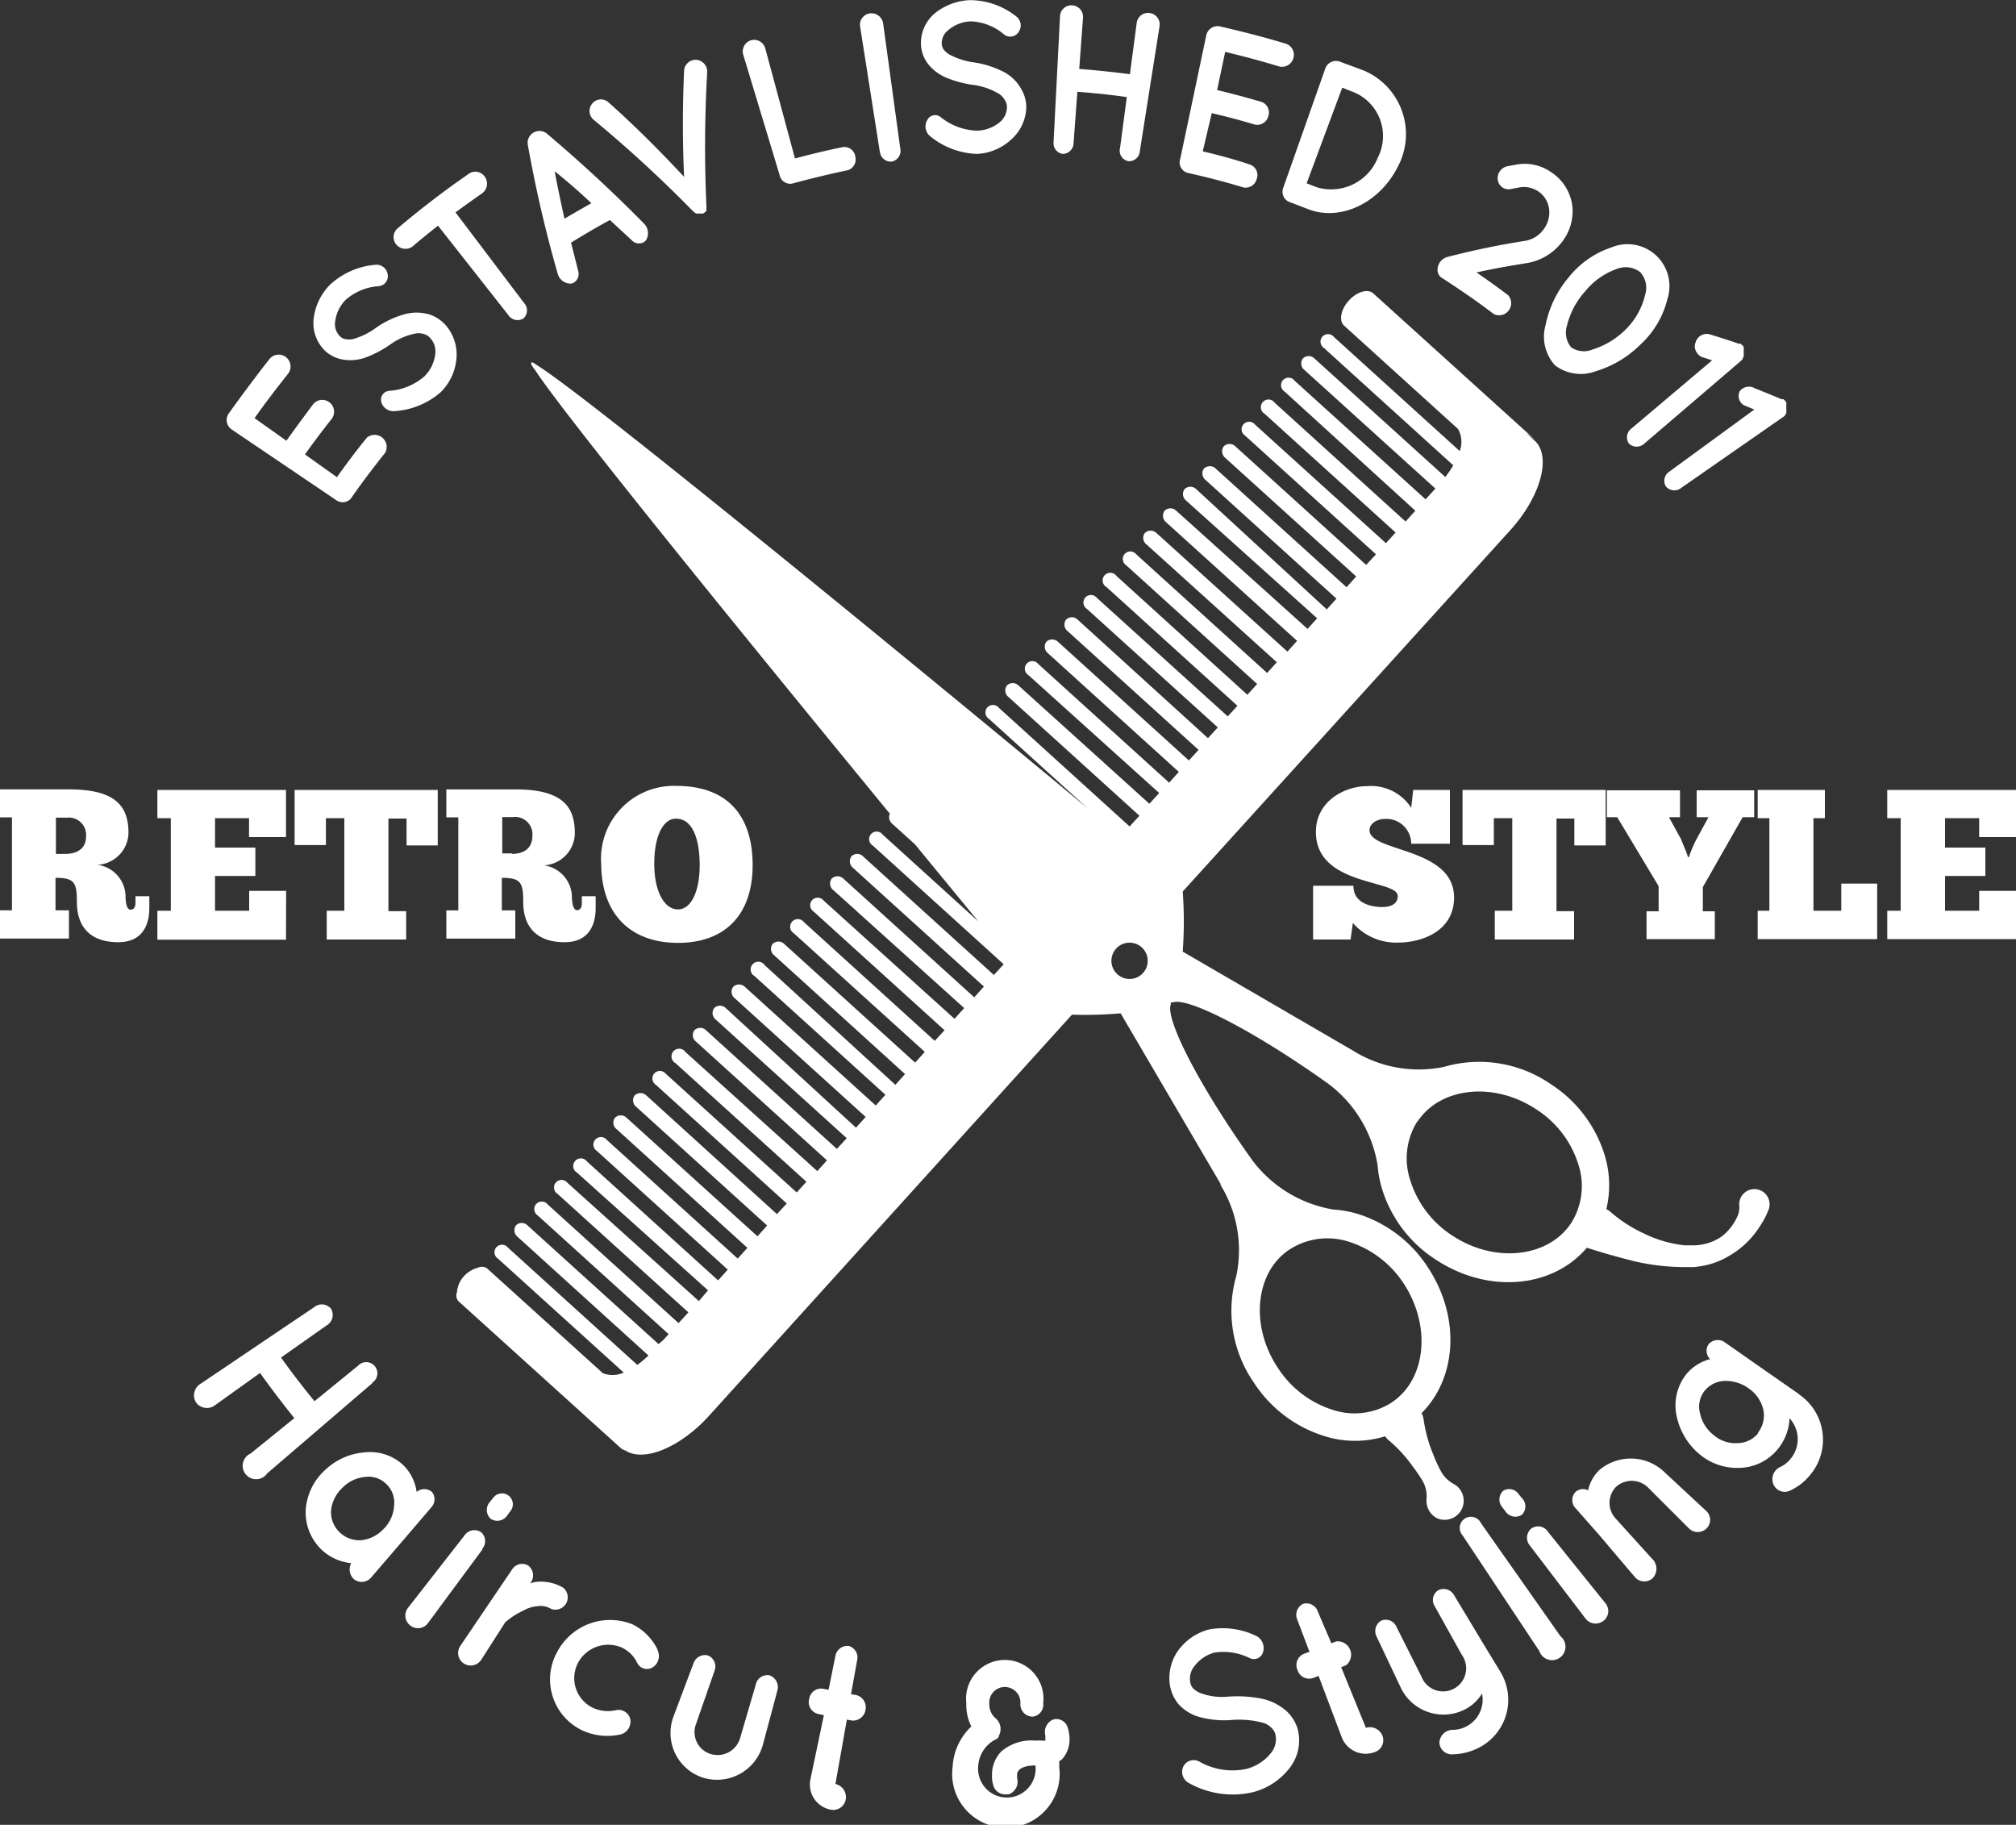 <svg viewBox="0 0 150 135.77" xmlns="http://www.w3.org/2000/svg"><rect x="0" y="0" width="150" height="135.77" fill="#333333" stroke="none"/><path d="m41.5 20.38a1 1 0 0 0 1 .72.72.72 0 0 0 .24-.1.76.76 0 0 0 .28-.84l-.53-2.11c.95-.58 1.91-1.15 2.89-1.68l1.62 1.5a.74.74 0 0 0 .86.17.54.54 0 0 0 .2-.16 1 1 0 0 0 -.12-1.22q-3.44-3.5-7.25-6.72a.88.88 0 0 0 -1.42.83q.88 4.91 2.23 9.61zm2.5-5.26c-.66.37-1.32.75-2 1.15-.26-1.17-.51-2.34-.73-3.53.97.78 1.88 1.57 2.73 2.38zm86.49 13.74c.69.27 1.38.55 2.06.84h.06s.06 0 .09 0l.07.07a.07.07 0 0 1 0 0 .14.14 0 0 1 .07.08l.07.09s0 0 0 .06a.16.16 0 0 1 0 .09s0 0 0 .06a.31.31 0 0 0 0 .11v.16a.19.19 0 0 1 0 .08.31.31 0 0 1 0 .08v.08s0 0 0 0a.16.16 0 0 1 0 .07s0 0-.05.07a.23.23 0 0 0 0 .05s-.07.05-.08.1l-7.69 5.35a.82.82 0 0 1 -1.14-.11.81.81 0 0 1 .27-1.11l6.31-4.61-.65-.27a.7.7 0 0 1 -.36-.26.82.82 0 0 1 -.08-.83.87.87 0 0 1 1.08-.25zm-3.79 37.14v1.8h.89v2.07h-5.08v-2.07h.9v-1.87l-3.08-5.13h-.77v-2h5.44v2h-.82l.92 1.68c.1.31.43 1 .49 1.29h.07a9.38 9.38 0 0 1 .58-1.36l.88-1.61h-.88v-2h4.28v2h-.86zm-102.45-39.84a2.87 2.87 0 0 1 -.91-2.47 4.29 4.29 0 0 1 1.25-2.54 5.68 5.68 0 0 1 3.33-1.45.84.84 0 0 1 .92.68.75.75 0 0 1 -.63.91 4.13 4.13 0 0 0 -2.47 1 2.76 2.76 0 0 0 -.8 1.62 1.25 1.25 0 0 0 .34 1.09.76.76 0 0 0 .4.23 1.63 1.63 0 0 0 .58 0 5.39 5.39 0 0 0 1.74-.86 6.9 6.9 0 0 1 2-.96 3.36 3.36 0 0 1 2 0 2.85 2.85 0 0 1 1.15.77 3.34 3.34 0 0 1 .8 2.61 4 4 0 0 1 -1.14 2.37 5.76 5.76 0 0 1 -3.5 1.43.93.93 0 0 1 -.94-.68.66.66 0 0 1 .59-.83 4.5 4.5 0 0 0 2.62-1.08 2.79 2.79 0 0 0 .8-1.62 1.47 1.47 0 0 0 -.38-1.24.92.92 0 0 0 -.44-.28 1.26 1.26 0 0 0 -.63-.05 4.85 4.85 0 0 0 -1.92.84 8.29 8.29 0 0 1 -1.73.92 3.35 3.35 0 0 1 -1.83.17 2.62 2.62 0 0 1 -1.2-.58zm-7 5.8a.85.85 0 0 1 -.23-1.2c1-1.39 2-2.74 3.05-4.07a.88.88 0 0 1 1.22-.11.89.89 0 0 1 .15 1.22c-.86 1.08-1.7 2.18-2.5 3.31l2.37 1.68c.66-.93 1.34-1.84 2-2.73a.88.88 0 0 1 1.38 1.09c-.69.87-1.36 1.76-2 2.66l2.38 1.69c.71-1 1.46-2 2.23-2.94a.9.9 0 0 1 1.37 1.11c-.89 1.12-1.76 2.26-2.57 3.43a.82.82 0 0 1 -1.1.1zm13 30.94v-2h-1.35v6.89h1.32v2.11h-5.91v-2.14h1.31v-6.89h-1.37v2h-2.33v-4.1h10.65v4.13zm96.05-36.6a.82.82 0 0 1 -.14-.83.86.86 0 0 1 1.07-.59c.71.22 1.42.44 2.13.69h.06s.06 0 .09 0l.07.07a.09.09 0 0 1 0 0 .24.24 0 0 1 .09.08l.07.08s0 .05 0 .06a.23.23 0 0 1 0 .09s0 0 0 .06 0 .08 0 .1a.21.21 0 0 0 0 .08v.08a.27.27 0 0 1 0 .09s0 0 0 .08v.08s0 0 0 0 0 .05-.05.07 0 .05 0 .08l-.05.06a.15.15 0 0 0 -.07.09l-7.22 6.18a.83.83 0 0 1 -1.15 0 .81.81 0 0 1 .19-1.12l6-5.07-.67-.22a.73.73 0 0 1 -.42-.29zm-83.53 35.7c0-1.81-.72-3.27-4.4-3.27h-5.16v2.08h.89v6.92h-.89v2.1h5.13v-2.1h-1v-2.42c1.41 0 1.59.35 1.59 1.79 0 1.86 1 3 3.08 3 1.76 0 2.31-1.23 2.31-2.54v-.88h-1.03v.53c0 .32-.13.51-.36.51s-.38-.4-.38-1.08a2.41 2.41 0 0 0 -2.08-2.26 2.42 2.42 0 0 0 2.3-2.38zm-4.68 1.49h-.72v-2.7h.79a1.29 1.29 0 0 1 1.45 1.42c0 .88-.61 1.32-1.52 1.32zm-8.6-45.29a.86.86 0 0 1 .08-1.2q2.55-2.16 5.31-4.07a.85.85 0 0 1 1.2.23.89.89 0 0 1 -.19 1.21c-.67.47-1.33.94-2 1.43l5.11 6.75a.81.81 0 0 1 -.05 1.14.82.82 0 0 1 -1.12-.24l-5.24-6.66c-.63.5-1.26 1-1.87 1.53a.89.89 0 0 1 -1.23-.12zm87.65 44.7v-2h-1.33v6.89h1.31v2.11h-5.9v-2.14h1.3v-6.89h-1.37v2h-2.33v-4.1h10.65v4.13zm-38.75-52.32.48-9.36a.84.84 0 0 1 .9-.82.85.85 0 0 1 .81.93l-.28 3.8c1.26.09 2.51.23 3.77.39l.5-3.77a.86.86 0 1 1 1.7.24l-1.46 9.25a.8.8 0 0 1 -.87.75.8.8 0 0 1 -.6-1l.5-3.77c-1.22-.17-2.45-.3-3.68-.39l-.28 3.8a.82.82 0 0 1 -.8.82.8.8 0 0 1 -.69-.87zm-34.22-1.67a.85.85 0 0 1 -.09-1.22.83.83 0 0 1 1.2-.07c2 1.78 3.84 3.63 5.62 5.54q-.18-3.91 0-7.89a.86.86 0 0 1 .9-.82.88.88 0 0 1 .82.91 96.84 96.84 0 0 0 -.06 9.93.65.65 0 0 1 0 .14s0 .08 0 .12a.07.07 0 0 1 0 0v.1s0 .09-.07.11 0 0-.08.07l-.11.06a.33.33 0 0 1 -.13 0 .23.23 0 0 0 -.12 0s0 0 0 0h-.14a.29.29 0 0 0 -.11 0s0 0 0 0l-.1-.06a.33.33 0 0 0 -.11-.09 96.66 96.66 0 0 0 -7.42-6.83zm51.7 6.09 1.46.56c2.33.92 5.27-.39 6.66-3.13a5.14 5.14 0 0 0 -2.56-7.2l-1.73-.64a.84.84 0 0 0 -1.1.53l-3.13 8.88a.82.82 0 0 0 .4 1zm4-8.48.88.35a3.53 3.53 0 0 1 1.76 4.87 3.73 3.73 0 0 1 -4.51 2.2l-.78-.3zm7.39 14.14a.69.69 0 0 1 -.3-.53 1 1 0 0 1 .69-1 59.34 59.34 0 0 1 5.82-1.21 2.12 2.12 0 0 0 1.39-.87 2.08 2.08 0 0 0 .41-1.41 1.85 1.85 0 0 0 -.8-1.39 1.93 1.93 0 0 0 -1.4-.31l-.63.12a.81.81 0 0 1 -1-.69.91.91 0 0 1 .71-1l.65-.12a3.45 3.45 0 0 1 2.63.57 3.53 3.53 0 0 1 1.57 2.61 3.74 3.74 0 0 1 -.8 2.6 4.14 4.14 0 0 1 -2.63 1.55c-1.26.2-2.5.42-3.71.69.79.54 1.58 1.11 2.35 1.69a.9.9 0 0 1 -1.06 1.41c-1.24-.95-2.53-1.83-3.84-2.68zm-19.44-8.86 1.93-9.16a.86.86 0 0 1 1-.68c1.65.38 3.3.8 4.92 1.29a.87.87 0 0 1 .56 1.09.88.88 0 0 1 -1.07.6c-1.32-.4-2.66-.76-4-1.08l-.6 2.84c1.1.26 2.2.56 3.3.88a.84.84 0 0 1 .51 1.06.85.85 0 0 1 -1 .63c-1.06-.32-2.13-.6-3.21-.85l-.67 2.84c1.19.28 2.38.6 3.56 1a.83.83 0 0 1 .45 1.07.84.84 0 0 1 -1 .61q-2.06-.62-4.14-1.08s0 0 0 0a.81.81 0 0 1 -.54-1.06zm-18.82-7.11a2.61 2.61 0 0 1 -.47-1.26 2.9 2.9 0 0 1 1-2.42 4.43 4.43 0 0 1 2.66-1 5.58 5.58 0 0 1 3.42 1.21.84.84 0 0 1 .2 1.13.74.74 0 0 1 -1.07.24 4.08 4.08 0 0 0 -2.49-1 2.72 2.72 0 0 0 -1.68.64 1.22 1.22 0 0 0 -.5 1 .82.82 0 0 0 .13.44 1.67 1.67 0 0 0 .43.38 5.38 5.38 0 0 0 1.89.6 7.1 7.1 0 0 1 2 .62 3.18 3.18 0 0 1 1.48 1.38 2.7 2.7 0 0 1 .36 1.35 3.33 3.33 0 0 1 -1.2 2.45 4 4 0 0 1 -2.44 1 5.76 5.76 0 0 1 -3.54-1.34.93.93 0 0 1 -.18-1.19.65.65 0 0 1 1-.2 4.49 4.49 0 0 0 2.7 1 2.75 2.75 0 0 0 1.69-.63 1.46 1.46 0 0 0 .53-1.09.94.94 0 0 0 -.13-.51 1.4 1.4 0 0 0 -.43-.49 5 5 0 0 0 -2-.69 8 8 0 0 1 -1.9-.51 3.38 3.38 0 0 1 -1.46-1.11zm-3.54 6.59-1.46-9.28a.85.85 0 0 1 .71-1 .88.88 0 0 1 1 .74l1.27 9.28a.82.82 0 0 1 -.61 1 .81.81 0 0 1 -.9-.74zm-10.18-7.28a.87.87 0 0 1 .59-1 .86.86 0 0 1 1.07.6l2.21 8.19c1.19-.32 2.39-.61 3.59-.85a.82.82 0 0 1 .9.72.84.84 0 0 1 -.54 1c-1.4.29-2.79.63-4.16 1a.81.81 0 0 1 -.94-.66zm59.72 20.18a3.17 3.17 0 0 0 .7 3 3.17 3.17 0 0 0 3 .45 7.94 7.94 0 0 0 3.36-2 6.78 6.78 0 0 0 2-3.37 3.12 3.12 0 0 0 -4.17-3.85 6.82 6.82 0 0 0 -3.21 2.27 7.86 7.86 0 0 0 -1.68 3.5zm2.93-2.49a5.34 5.34 0 0 1 2.39-1.69 1.76 1.76 0 0 1 1.72.25 1.72 1.72 0 0 1 .37 1.67 5.35 5.35 0 0 1 -1.41 2.55 6 6 0 0 1 -2.5 1.53 1.67 1.67 0 0 1 -1.6-.16 1.72 1.72 0 0 1 -.31-1.61 5.88 5.88 0 0 1 1.34-2.54zm-53.53 105.51a.94.94 0 0 1 -1 .81l-.39-.07-.85 4.79a1 1 0 0 1 .77 1.13.94.94 0 0 1 -1.11.78 1.9 1.9 0 0 1 -1.52-2.26l1-4.77-.45-.1a.9.9 0 0 1 -.64-1.12.89.89 0 0 1 1-.75l.44.08.5-2.48a.91.91 0 0 1 1-.78.89.89 0 0 1 .62 1.09l-.45 2.5.38.06a.94.94 0 0 1 .7 1.09zm32.12 1.33a3.32 3.32 0 0 1 -.56 3 5 5 0 0 1 -2.83 1.83 6.67 6.67 0 0 1 -4.7-.72.94.94 0 0 1 -.38-1.22.86.86 0 0 1 1.18-.36 5 5 0 0 0 3.45.56 3.41 3.41 0 0 0 1.88-1.19 1.6 1.6 0 0 0 .33-1.41 1 1 0 0 0 -.31-.49 1.45 1.45 0 0 0 -.62-.36 7 7 0 0 0 -2.37-.2 7 7 0 0 1 -2.17-.18 3.3 3.3 0 0 1 -1.73-1 3 3 0 0 1 -.63-1.33 3.53 3.53 0 0 1 .66-2.74 4.11 4.11 0 0 1 2.25-1.49 5.7 5.7 0 0 1 3.45.46 1 1 0 0 1 .58 1.12.71.71 0 0 1 -1 .56 4.41 4.41 0 0 0 -2.63-.42 2.78 2.78 0 0 0 -1.49 1 1.47 1.47 0 0 0 -.32 1.21.86.86 0 0 0 .21.45 1.66 1.66 0 0 0 .51.34 4.54 4.54 0 0 0 2.08.28 9.55 9.55 0 0 1 2.3.11 4.11 4.11 0 0 1 2 .91 3 3 0 0 1 .86 1.28zm6.32.56a.93.93 0 0 1 -.51 1.25 1.91 1.91 0 0 1 -2.5-1.09l-1.72-4.56-.43.16a.9.9 0 0 1 -1.14-.61.89.89 0 0 1 .47-1.19l.42-.16-.9-2.37a.91.91 0 0 1 .42-1.19.89.89 0 0 1 1.11.59l1 2.34.36-.14a1 1 0 0 1 .74 1.77l-.37.15 1.84 4.51a1 1 0 0 1 1.21.54zm-52.4-58.94c3.56 0 5.56-2.15 5.56-5.78s-1.81-5.9-5.7-5.9a5.42 5.42 0 0 0 -5.57 5.79c.03 3.97 2.39 5.89 5.71 5.89zm-.13-9.24c1.23 0 1.75 1.54 1.75 3.46s-.62 3.29-1.62 3.29-1.76-1.32-1.76-3.4.67-3.37 1.63-3.35zm62.69 50.26.23.28a.87.87 0 0 1 0 1.25.89.89 0 0 1 -1.23-.27l-.22-.29a.88.88 0 0 1 .07-1.23.85.85 0 0 1 1.15.26zm-9-44.51c0-1.24-6.09-.71-6.09-4.76 0-2.35 2.22-3.41 3.78-3.41a3.56 3.56 0 0 1 3.31 1.61l.15-1.33h2.73v4h-2.88a1.85 1.85 0 0 0 -2-1.84c-.46 0-1.1.29-1.1.84 0 1.64 6.29 1.26 6.29 5 0 2.47-2.32 3.36-4.21 3.36a4.28 4.28 0 0 1 -3.32-1.46l-.17 1.23h-2.79v-4h3c0 1.33 1.34 1.55 2 1.58s1.3-.15 1.3-.82zm-93.92.51c0 .32-.13.51-.37.51s-.37-.4-.37-1.08a2.41 2.41 0 0 0 -2.09-2.26 2.43 2.43 0 0 0 2.31-2.34c0-1.81-.72-3.27-4.4-3.27h-5.16v2.08h.89v6.92h-.89v2.1h5.13v-2.1h-1v-2.42c1.41 0 1.59.35 1.59 1.79 0 1.86 1 3 3.08 3 1.76 0 2.31-1.23 2.31-2.54v-.88h-1.03zm-5.21-3.64h-.71v-2.7h.84a1.29 1.29 0 0 1 1.4 1.42c0 .84-.61 1.28-1.53 1.28zm106.74 60.81a4 4 0 0 1 -1.64 5.72 4.37 4.37 0 0 1 -1.87.46.91.91 0 0 1 -1-.91 1 1 0 0 1 1-.91 2.21 2.21 0 0 0 1-.25 2.25 2.25 0 0 0 1.17-2.45 3.2 3.2 0 0 1 -1.25 1.17 3.52 3.52 0 0 1 -4.83-1.68l-1.76-3.72a.9.9 0 0 1 .33-1.19.87.87 0 0 1 1.15.47l1.85 3.68a1.72 1.72 0 1 0 3-1.62l-2-3.59a.86.86 0 0 1 .24-1.2.89.89 0 0 1 1.19.36l2.13 3.54zm35.65-62.06v-1.41h-2.54v2.19h3v2.11h-3v2.59h2.54v-1.48h2.74v3.59h-9.58v-2.11h1v-6.89h-1v-2.1h9.58v3.51zm-10.26 3.46h2.67v4.13h-8.89v-2.11h.87v-6.89h-.87v-2.1h5v2.1h-.85v6.89h2.07zm-3.12 38-2.67-1.86-2.86-2a.9.9 0 0 0 -1.23.14.87.87 0 0 0 .12 1.1 3.38 3.38 0 0 0 -1.84 1.21 3.73 3.73 0 0 0 -.68 2.87 5.05 5.05 0 0 0 1.61 2.89 4.37 4.37 0 0 0 3.1 1.12 3.79 3.79 0 0 0 2.89-1.45 3.85 3.85 0 0 0 .83-2.24 2.28 2.28 0 0 1 .09 3 2.09 2.09 0 0 1 -.82.64 1 1 0 0 0 -.47 1.27.91.91 0 0 0 1.24.47 4.19 4.19 0 0 0 1.54-1.22 4.08 4.08 0 0 0 -.89-5.95zm-3.05 2.87a2 2 0 0 1 -1.54.76 2.49 2.49 0 0 1 -1.81-.62 2.79 2.79 0 0 1 -1-1.64 1.9 1.9 0 0 1 .34-1.62 2 2 0 0 1 1.51-.75 2.92 2.92 0 0 1 1.8.57 2.63 2.63 0 0 1 1.07 1.58 2.05 2.05 0 0 1 -.41 1.71zm-11.38 12.67a.91.91 0 0 1 -.16 1.32.94.94 0 0 1 -1.32-.18l-4.13-5.42a.89.89 0 0 1 .09-1.27.87.87 0 0 1 1.25.24zm7.52-6.85a.9.9 0 0 1 0 1.29.93.93 0 0 1 -1.3 0l-3-3a1.74 1.74 0 0 0 -2.43-.1 1.72 1.72 0 0 0 0 2.39l2.8 3.09a.32.32 0 0 1 .09.15 1 1 0 0 1 -.18 1.18.92.92 0 0 1 -1.31-.1l-2.64-3.11-1.76-2a.87.87 0 0 1 0-1.23.83.83 0 0 1 .92-.11 3 3 0 0 1 .84-1.51 3.62 3.62 0 0 1 4.91.22zm-10.86 9.31a1 1 0 1 1 -1.58 1.09l-5.7-8.59a.83.83 0 1 1 1.36-.92zm-80.21-6.47-4.05 5.48a.92.92 0 0 1 -1.32.19.93.93 0 0 1 -.17-1.32l4.19-5.37a.89.89 0 0 1 1.25-.25.88.88 0 0 1 .06 1.26zm5.1 4.43a1.49 1.49 0 0 0 -1-.2 2.47 2.47 0 0 0 -1.06.33 5.59 5.59 0 0 0 -1.35.87l-1.79 2.8a.94.94 0 0 1 -1.31.25.93.93 0 0 1 -.25-1.28l3.86-5.7a.88.88 0 0 1 1.19-.3.91.91 0 0 1 .22 1.24l-.07.1a1.71 1.71 0 0 1 .47-.12 3.28 3.28 0 0 1 2 .44.92.92 0 0 1 -.91 1.57zm-8.86-8.7a.88.88 0 0 0 -1.14 0 3.45 3.45 0 0 0 -1-2 3.61 3.61 0 0 0 -2.8-.95 4.81 4.81 0 0 0 -3 1.31 4.39 4.39 0 0 0 -1.45 2.94 3.83 3.83 0 0 0 1.18 3 3.77 3.77 0 0 0 2.2 1 1 1 0 0 0 .18 1.17.92.92 0 0 0 1.3-.1l2.23-2.59 2.24-2.62a.88.88 0 0 0 .06-1.16zm-3.55 2.7a2.66 2.66 0 0 1 -1.69.89 2.1 2.1 0 0 1 -1.62-.58 2.06 2.06 0 0 1 -.65-1.6 2.66 2.66 0 0 1 .84-1.71 2.71 2.71 0 0 1 1.72-.82 1.86 1.86 0 0 1 1.55.53 1.9 1.9 0 0 1 .59 1.54 2.71 2.71 0 0 1 -.74 1.76zm62.2-25.58a9.29 9.29 0 0 1 1.2 6.8 9.38 9.38 0 0 0 1.3 7.94 9.68 9.68 0 0 0 5.3 4 7.56 7.56 0 0 0 4.47 0 2.31 2.31 0 0 0 .2.24 10.22 10.22 0 0 1 1.85 2 11.25 11.25 0 0 1 .75 1.1 2.34 2.34 0 0 1 .28 1.36 1.45 1.45 0 0 0 .79 1.4 1.42 1.42 0 0 0 1.26-2.54 2.38 2.38 0 0 1 -1-1 10.18 10.18 0 0 1 -.55-1.21 10.62 10.62 0 0 1 -.72-2.63 1.43 1.43 0 0 0 -.15-.44c2.63-2.63 2.91-7.16.47-10.85a9.65 9.65 0 0 0 -5.3-4 8.06 8.06 0 0 0 -1.72-.3 9.47 9.47 0 0 1 -6-3.61c-3.8-5.29-6.54-10.5-6.11-11.65v-.15h.15c1.16-.43 6.36 2.31 11.65 6.11a9.48 9.48 0 0 1 3.59 6 8.21 8.21 0 0 0 .32 1.73 9.62 9.62 0 0 0 4 5.29c3.89 2.57 8.69 2.14 11.25-.88 1.23.4 2.33.7 3.5 1a16.74 16.74 0 0 0 3.55.44h.47.43a7 7 0 0 0 1-.16 5.81 5.81 0 0 0 1.76-.75 6.33 6.33 0 0 0 1.6-1.36 6.41 6.41 0 0 0 .58-.79 5.93 5.93 0 0 0 .51-.92l.11-.26a1.13 1.13 0 1 0 -2.16-.25 1.92 1.92 0 0 1 -.1.61 3.75 3.75 0 0 1 -.32.61 3.67 3.67 0 0 1 -.91 1 3.55 3.55 0 0 1 -1.29.56 3.44 3.44 0 0 1 -.7.09h-.41-.36a9.12 9.12 0 0 1 -3-.87 10.52 10.52 0 0 1 -2.6-1.7 2.25 2.25 0 0 0 -.21-.12 7.66 7.66 0 0 0 -.12-4 9.66 9.66 0 0 0 -4-5.29 9.38 9.38 0 0 0 -7.94-1.3 9.23 9.23 0 0 1 -6.8-1.21l-12.66-7.36a30.3 30.3 0 0 0 0-4.47l24.37-26.88c2.28-2.52 3.09-5.51 1.81-6.67s0-.06 0-.09l-12-10.86c-.41-.37-1.22-.13-1.82.53s-.76 1.5-.35 1.87l8.47 7.68a1.94 1.94 0 0 1 .13 1.65l-9.36-8.49a.56.56 0 1 0 -.74.82l9.62 8.73a9.45 9.45 0 0 1 -.59.87l-9.74-8.82a.61.61 0 0 0 -.86 0 .62.62 0 0 0 .12.86l9.74 8.82-.73.8-9.74-8.82a.56.56 0 1 0 -.74.81l9.72 8.86-.73.8-9.73-8.83a.57.57 0 1 0 -.75.82l9.74 8.83-.72.79-9.74-8.82a.56.56 0 1 0 -.74.82l9.74 8.83-.73.79-9.73-8.82a.62.62 0 0 0 -.87 0 .63.63 0 0 0 .12.86l9.74 8.82-.72.8-9.74-8.83a.63.63 0 0 0 -.87 0 .62.62 0 0 0 .12.85l9.74 8.83-.72.8-9.72-8.95a.62.62 0 0 0 -.86 0 .62.62 0 0 0 .12.86l9.74 8.75-.71.79-9.77-8.79a.62.62 0 0 0 -.87 0 .63.63 0 0 0 .12.86l9.74 8.82-.72.8-9.74-8.82a.62.62 0 0 0 -.87 0 .61.61 0 0 0 .13.85l9.69 8.76-.72.8-9.74-8.83a.56.56 0 1 0 -.74.82l9.74 8.83-.73.8-9.73-8.83a.57.57 0 1 0 -.75.82l9.74 8.83-.72.79-9.74-8.82a.56.56 0 1 0 -.74.82l9.74 8.82-.73.8-9.7-8.82a.61.61 0 0 0 -.86 0 .62.62 0 0 0 .12.86l9.74 8.83-.72.79-9.74-8.83a.63.63 0 0 0 -.87 0 .62.62 0 0 0 .12.85l9.74 8.83-.72.8-9.74-8.83a.56.56 0 1 0 -.74.82l9.74 8.78-.73.8-9.74-8.8a.61.61 0 0 0 -.86 0 .62.62 0 0 0 .12.86l9.74 8.83-.73.8-9.73-8.83a.56.56 0 1 0 -.74.82l7.36 6.67c-12.42-10.32-37.19-30.63-40.94-32.95-.26-.19-.43-.28-.46-.22-.07 0 0 .23.28.56 2.12 3.29 15.88 20.2 26.39 33a.63.63 0 0 0 .18.75l1.69 1.53 4.71 5.73-7.11-6.45a.56.56 0 1 0 -.74.81l9.74 8.83-.73.8-9.74-8.83a.61.61 0 0 0 -.86 0 .63.63 0 0 0 .12.86l9.74 8.83-.72.8-9.74-8.83a.63.63 0 0 0 -.87 0 .62.62 0 0 0 .13.86l9.73 8.77-.72.8-9.74-8.8a.56.56 0 1 0 -.74.82l9.74 8.83-.73.79-9.73-8.83a.57.57 0 1 0 -.75.83l9.74 8.82-.72.8-9.74-8.83a.61.61 0 0 0 -.86 0 .6.6 0 0 0 .12.85l9.73 8.83-.72.8-9.73-8.91a.57.57 0 1 0 -.75.82l9.74 8.83-.72.8-9.74-8.83a.63.63 0 0 0 -.87 0 .62.62 0 0 0 .13.86l9.73 8.82-.72.8-9.69-8.9a.61.61 0 0 0 -.86 0 .62.62 0 0 0 .12.86l9.74 8.82-.73.8-9.74-8.83a.61.61 0 0 0 -.86 0 .61.61 0 0 0 .12.85l9.74 8.83-.72.8-9.81-8.86a.57.57 0 1 0 -.75.82l9.75 8.83-.72.8-9.74-8.83a.56.56 0 1 0 -.74.82l9.74 8.83-.73.79-9.72-8.83a.63.63 0 0 0 -.87 0 .62.62 0 0 0 .12.85l9.74 8.83-.72.8-9.74-8.82a.61.61 0 0 0 -.86 0 .6.6 0 0 0 .12.85l9.73 8.83-.72.8-9.74-8.83a.56.56 0 1 0 -.74.82l9.74 8.83-.72.8-9.74-8.83a.57.57 0 1 0 -.75.82l9.74 8.75-.68.8-9.78-8.8a.56.56 0 1 0 -.74.82l9.74 8.82-.73.8-9.74-8.83a.56.56 0 1 0 -.74.82l9.74 8.83-.41.45-.34.29-9.75-8.83a.6.6 0 0 0 -.86 0 .62.62 0 0 0 .12.85l9.74 8.83a8.28 8.28 0 0 1 -.83.7l-9.63-8.73a.56.56 0 1 0 -.74.82l9.36 8.48a2 2 0 0 1 -1.55.05l-8.54-7.73a.65.65 0 0 0 -.74-.13 2.2 2.2 0 0 0 -1.1.68 2 2 0 0 0 -.48 1.16.62.62 0 0 0 .19.73l12 10.86a.8.8 0 0 0 .33.17c1.36.9 4.07-.19 6.24-2.58l27-29.84a29.57 29.57 0 0 0 3.62-.1l7.46 12.73zm5.1 4.88.11-.07a5.19 5.19 0 0 1 4.35-.55 7.64 7.64 0 0 1 4.12 3.16c2 3.08 1.66 7-.83 8.74l-.11.08a5.15 5.15 0 0 1 -4.35.54 7.59 7.59 0 0 1 -4.12-3.16c-2.06-3.12-1.66-7.04.83-8.74zm9.58-9.55.07-.11c1.74-2.48 5.66-2.85 8.74-.82a7.51 7.51 0 0 1 3.16 4.12 5.16 5.16 0 0 1 -.54 4.36l-.08.11c-1.74 2.48-5.66 2.86-8.74.83a7.56 7.56 0 0 1 -3.15-4.13 5.16 5.16 0 0 1 .54-4.4zm-20.47-11.01a1.35 1.35 0 0 1 -1.91-1.91 1.35 1.35 0 0 1 1.91 1.91zm-57.3 30.47-7.82 6.71a1 1 0 1 1 -1.23-1.48l3.25-2.63c-.88-1.1-1.74-2.22-2.55-3.36l-3.41 2.44a1 1 0 0 1 -1.35-.24 1 1 0 0 1 .25-1.34l8.54-5.76a.89.89 0 0 1 1.25.12.9.9 0 0 1 -.31 1.23l-3.41 2.4c.79 1.11 1.63 2.2 2.49 3.25l3.24-2.64a.83.83 0 1 1 1.06 1.26zm-6.42-33h-9.57v-2.15h1v-6.89h-1v-2.1h9.57v3.51h-2.75v-1.41h-2.53v2.19h3v2.11h-3v2.59h2.54v-1.48h2.75zm15.23 43.09a.9.9 0 0 1 -.06-1.26l.23-.28a.81.81 0 1 1 1.27 1l-.21.29a.89.89 0 0 1 -1.23.25zm42.93 15.53a2.56 2.56 0 0 1 .13.67 2.18 2.18 0 0 1 -.58 1.72.93.93 0 0 0 -.18.12 2.85 2.85 0 0 1 0 .41 4 4 0 1 1 -7.93 0 4.44 4.44 0 0 1 1.39-3 3.57 3.57 0 0 1 -.37-1.73 2.88 2.88 0 1 1 5.72 0 .89.89 0 0 1 -.81 1 .92.92 0 0 1 -.89-.94 1.16 1.16 0 1 0 -2.31 0 1.33 1.33 0 0 0 .48 1.07 1.05 1.05 0 0 1 .23 1.29s0 0 0 .07a1.57 1.57 0 0 1 -.18.19.07.07 0 0 1 -.05 0l-.08.05a2.39 2.39 0 0 0 -1.23 2 2.14 2.14 0 1 0 4.27 0v-.1c-.85 0-1.16.25-1.24.36a.47.47 0 0 0 -.13.39 1.31 1.31 0 0 0 0 .19 1 1 0 0 1 -.63 1.21h-.25a.9.9 0 0 1 -.9-.7 2.2 2.2 0 0 1 -.09-.73 2.46 2.46 0 0 1 .69-1.76 3.42 3.42 0 0 1 2.5-.81 4.87 4.87 0 0 1 .54 0h.06a.58.58 0 0 0 .18 0v-.12c0-.05 0-.14 0-.26a1 1 0 0 1 .59-1.19.87.87 0 0 1 1.07.6zm-21.6-2.75-1.07 4a3.54 3.54 0 0 1 -4.49 2.47 3.49 3.49 0 0 1 -2.15-4.59l1.47-3.91a.9.9 0 0 1 1.09-.58.89.89 0 0 1 .47 1.15l-1.37 3.94a1.7 1.7 0 0 0 1.06 2.23 1.75 1.75 0 0 0 2.22-1.18l1.17-4a.88.88 0 0 1 1-.67.93.93 0 0 1 .6 1.14zm-8.91-3a1 1 0 0 1 -.35 1.26.81.81 0 0 1 -1.17-.32 2.42 2.42 0 0 0 -1.14-1.14 2.55 2.55 0 0 0 -3.27 1.15 2.45 2.45 0 0 0 1.11 3.33 2.67 2.67 0 0 0 1.7.18.9.9 0 0 1 1.09.68 1 1 0 0 1 -.68 1.11 4.46 4.46 0 0 1 -2.9-.29 4.2 4.2 0 0 1 -1.86-5.84 4.45 4.45 0 0 1 5.6-2.05 4.1 4.1 0 0 1 1.87 1.89z" fill="#fff"/></svg>